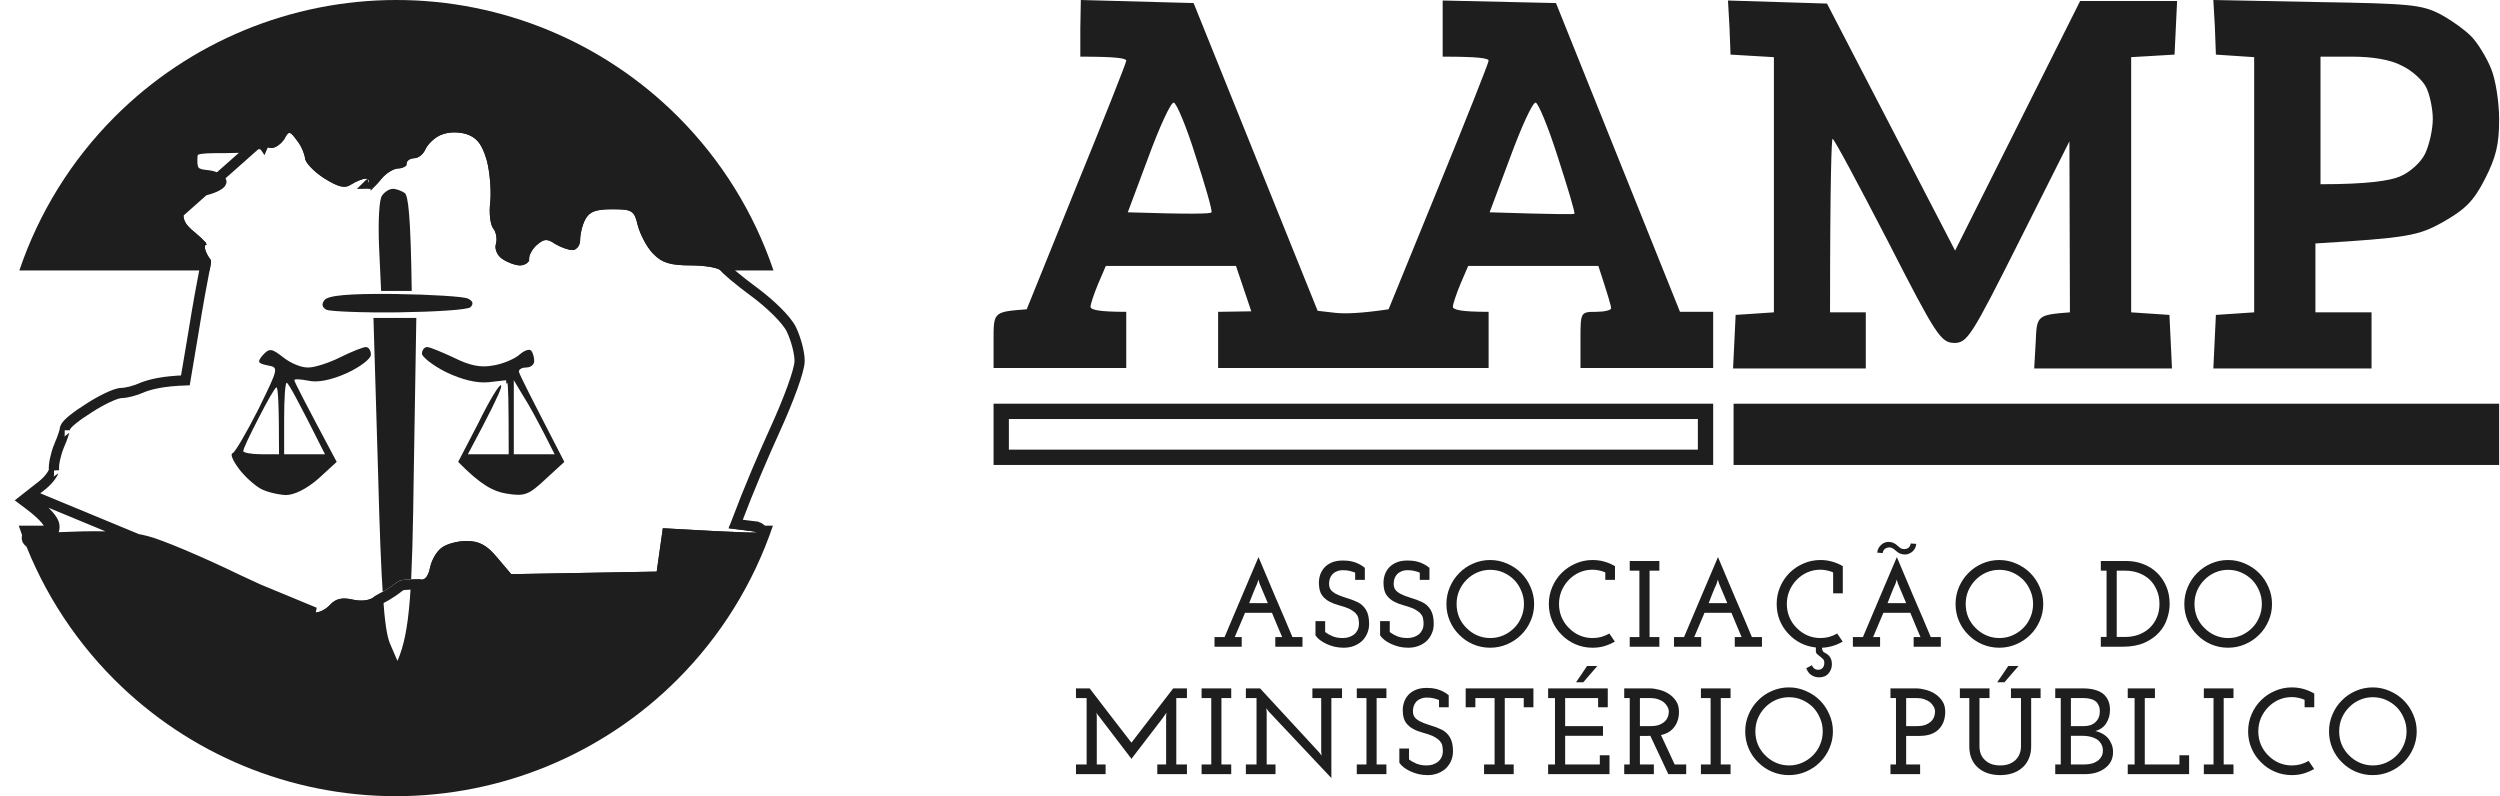 <svg xmlns="http://www.w3.org/2000/svg" width="157" height="50" viewBox="0 0 157 50" fill="none"><path d="M108.869 29.199V27.276V25.353H156.946V29.199H108.869Z" fill="#1E1E1E"></path><path d="M107.107 28.718H62.876V27.276V25.833H107.107V28.718Z" stroke="#1E1E1E" stroke-width="0.962"></path><path fill-rule="evenodd" clip-rule="evenodd" d="M67.844 3.558V1.795L67.876 0L74.959 0.192L82.748 19.519L83.869 19.647C84.478 19.712 85.472 19.68 87.203 19.423L90.344 11.731C92.075 7.5 93.485 3.942 93.485 3.814C93.485 3.654 92.844 3.558 90.6 3.558V0.032L97.716 0.192L105.504 19.583H107.587V23.109H99.254V21.346C99.254 19.615 99.254 19.583 100.216 19.583C100.728 19.583 101.177 19.487 101.177 19.359C101.177 19.199 100.985 18.558 100.376 16.699H92.203L91.722 17.82C91.466 18.43 91.241 19.103 91.241 19.263C91.241 19.455 91.754 19.583 93.485 19.583V23.109H76.498V19.583L78.581 19.551L77.619 16.699H69.446L68.966 17.82C68.709 18.43 68.485 19.103 68.485 19.263C68.485 19.455 68.998 19.583 70.728 19.583V23.109H62.395V21.346C62.395 20.516 62.395 20.077 62.613 19.828C62.857 19.548 63.376 19.508 64.478 19.423L67.587 11.731C69.318 7.5 70.728 3.942 70.728 3.814C70.728 3.654 70.087 3.558 67.844 3.558ZM108.677 3.429L108.613 1.731L108.517 0.032L114.735 0.224L122.78 15.737L130.632 0.064H136.722L136.562 3.429L133.837 3.59V19.615L136.241 19.776L136.401 23.141H127.748L127.844 21.442C127.908 19.808 127.94 19.776 129.991 19.615L129.959 8.878L126.786 15.192C123.805 21.122 123.549 21.538 122.716 21.538C121.882 21.506 121.594 21.09 118.549 15.128C116.722 11.603 115.183 8.718 115.087 8.718C115.023 8.718 114.927 11.154 114.927 19.615H117.171V23.141H108.837L108.998 19.776L111.401 19.615V3.59L108.677 3.429ZM139.094 1.699L139.158 3.429L141.562 3.59V19.615L139.158 19.776L138.998 23.141H148.933V19.615H145.408V15.289C151.209 14.936 151.882 14.808 153.421 13.942C154.831 13.141 155.344 12.628 156.049 11.25C156.754 9.872 156.946 9.071 156.946 7.5C156.946 6.41 156.722 4.968 156.433 4.295C156.177 3.654 155.632 2.756 155.248 2.34C154.863 1.923 153.966 1.282 153.26 0.897C152.075 0.288 151.369 0.224 145.504 0.128L138.998 0L139.094 1.699ZM145.728 11.57V7.564V3.558H147.715C148.998 3.558 150.151 3.75 150.857 4.135C151.465 4.423 152.139 5.032 152.363 5.481C152.587 5.929 152.78 6.827 152.78 7.468C152.78 8.141 152.555 9.103 152.299 9.647C152.042 10.192 151.337 10.833 150.696 11.09C150.087 11.346 148.709 11.57 145.728 11.57ZM70.825 13.333L72.106 9.904C72.812 7.981 73.517 6.442 73.709 6.442C73.869 6.442 74.51 7.949 75.087 9.808C75.696 11.667 76.145 13.237 76.081 13.333C76.049 13.43 74.863 13.461 70.825 13.333ZM94.831 9.904L93.549 13.333C97.587 13.461 98.805 13.461 98.869 13.43C98.933 13.365 98.453 11.795 97.844 9.904C97.235 7.981 96.594 6.442 96.433 6.442C96.241 6.442 95.536 7.981 94.831 9.904Z" fill="#1E1E1E"></path><path d="M16.598 8.769C16.598 8.769 16.598 8.769 16.598 8.77C16.597 8.782 16.595 8.806 16.594 8.846C16.594 8.849 16.594 8.853 16.594 8.857C16.594 8.872 16.594 8.89 16.594 8.91V8.93L16.591 8.95C16.585 9 16.572 9.045 16.553 9.087L16.433 8.91C16.436 8.917 16.438 8.924 16.441 8.931C16.444 8.939 16.448 8.946 16.452 8.954C16.462 8.948 16.471 8.942 16.48 8.936C16.492 8.928 16.503 8.919 16.513 8.91C16.517 8.907 16.52 8.904 16.523 8.901C16.533 8.891 16.541 8.881 16.549 8.872C16.551 8.868 16.554 8.865 16.557 8.861C16.573 8.837 16.582 8.817 16.586 8.807C16.594 8.789 16.597 8.774 16.598 8.769ZM16.598 8.769C16.599 8.767 16.599 8.766 16.599 8.766C16.599 8.766 16.599 8.767 16.598 8.769ZM19.292 9.284C19.197 9.063 19.064 8.822 18.898 8.618C18.789 8.47 18.691 8.342 18.603 8.249C18.526 8.169 18.393 8.043 18.208 8.03C17.989 8.014 17.848 8.155 17.777 8.245C17.705 8.335 17.636 8.457 17.569 8.585C17.496 8.689 17.393 8.792 17.284 8.867C17.163 8.951 17.076 8.974 17.042 8.974C16.989 8.974 16.912 8.952 16.839 8.905C16.805 8.883 16.777 8.859 16.759 8.839C16.742 8.819 16.737 8.808 16.737 8.808L16.735 8.8L16.731 8.791C16.699 8.71 16.667 8.637 16.638 8.581C16.624 8.555 16.603 8.518 16.575 8.483C16.561 8.465 16.537 8.438 16.501 8.412C16.466 8.388 16.398 8.349 16.305 8.349C16.085 8.349 16.005 8.537 15.994 8.563C15.973 8.613 15.966 8.663 15.962 8.69C15.958 8.726 15.955 8.766 15.954 8.809C15.905 8.832 15.82 8.859 15.686 8.884C15.371 8.942 14.875 8.974 14.158 8.974C13.655 8.974 13.264 8.976 12.964 8.992C12.671 9.007 12.429 9.036 12.243 9.108C12.029 9.191 11.883 9.334 11.812 9.544C11.755 9.714 11.754 9.916 11.754 10.096C11.754 10.431 11.8 10.752 12.025 10.984C12.244 11.21 12.566 11.28 12.909 11.313L12.909 11.313L12.917 11.313C13.098 11.326 13.28 11.37 13.422 11.426C13.273 11.5 13.061 11.578 12.807 11.642C12.365 11.725 12.01 11.841 11.745 12.069C11.47 12.306 11.336 12.624 11.249 13.006L11.249 13.006L11.247 13.017C11.178 13.38 11.165 13.707 11.314 14.032C11.456 14.34 11.723 14.603 12.095 14.895C12.296 15.07 12.461 15.22 12.57 15.332C12.534 15.435 12.54 15.54 12.55 15.617C12.573 15.784 12.647 15.981 12.754 16.177C12.809 16.283 12.86 16.354 12.901 16.407C12.914 16.425 12.924 16.437 12.93 16.446C12.928 16.479 12.921 16.535 12.903 16.636C12.885 16.743 12.857 16.888 12.818 17.084C12.695 17.721 12.466 18.899 12.111 21.102C12.111 21.102 12.111 21.102 12.111 21.103L11.642 23.886C10.277 23.934 9.504 24.119 8.981 24.315L8.969 24.32L8.958 24.325C8.738 24.427 8.477 24.517 8.231 24.582C7.981 24.647 7.771 24.68 7.651 24.68C7.521 24.68 7.369 24.722 7.232 24.77C7.084 24.822 6.915 24.894 6.736 24.979C6.379 25.149 5.967 25.38 5.588 25.627C5.197 25.872 4.842 26.119 4.582 26.329C4.452 26.434 4.338 26.535 4.253 26.627C4.212 26.672 4.17 26.723 4.137 26.776C4.109 26.821 4.062 26.909 4.062 27.019C4.062 27.017 4.062 27.015 4.062 27.015C4.061 27.015 4.058 27.038 4.043 27.096C4.027 27.157 4.003 27.237 3.97 27.333C3.906 27.523 3.813 27.764 3.704 28.013L3.704 28.012L3.7 28.022C3.596 28.281 3.511 28.571 3.456 28.831C3.403 29.08 3.368 29.342 3.391 29.527C3.391 29.525 3.391 29.524 3.391 29.524C3.39 29.524 3.389 29.55 3.366 29.61C3.34 29.677 3.296 29.761 3.231 29.857C3.102 30.049 2.908 30.266 2.676 30.455L1.78 31.158L1.452 31.416L1.786 31.667C2.353 32.092 2.698 32.418 2.894 32.664C3.094 32.916 3.105 33.041 3.102 33.077L3.1 33.093V33.109C3.1 33.159 3.09 33.184 3.082 33.197C3.074 33.211 3.053 33.237 2.995 33.268C2.867 33.337 2.622 33.399 2.18 33.43L2.18 33.43L2.171 33.431C2.091 33.439 2.027 33.446 1.984 33.453C1.973 33.455 1.96 33.458 1.946 33.461L1.945 33.461C1.937 33.463 1.905 33.47 1.871 33.486L1.87 33.486C1.859 33.491 1.791 33.522 1.741 33.596C1.707 33.644 1.673 33.724 1.687 33.823C1.7 33.917 1.75 33.979 1.784 34.011C1.839 34.063 1.898 34.082 1.909 34.085L1.91 34.086C1.931 34.092 1.948 34.095 1.957 34.097C2.004 34.105 2.073 34.105 2.12 34.105C2.181 34.106 2.262 34.105 2.361 34.102C2.757 34.094 3.465 34.07 4.393 34.038L4.393 34.038L4.397 34.038C6.478 33.942 8.259 34.042 9.102 34.282L9.102 34.283L9.115 34.286C9.486 34.375 10.311 34.685 11.361 35.127C12.401 35.566 13.638 36.124 14.819 36.699L14.822 36.7C16.011 37.262 17.152 37.777 18.03 38.151C18.469 38.339 18.844 38.492 19.128 38.599C19.269 38.652 19.391 38.695 19.489 38.725C19.537 38.741 19.583 38.754 19.624 38.763C19.655 38.77 19.698 38.779 19.743 38.781C19.961 38.803 20.199 38.724 20.391 38.628C20.597 38.525 20.807 38.374 20.966 38.196C21.105 38.045 21.241 37.964 21.399 37.929C21.566 37.892 21.785 37.898 22.096 37.972L22.096 37.972L22.105 37.974C22.733 38.106 23.361 38.038 23.736 37.7C24.487 37.309 24.831 37.041 25.015 36.898C25.067 36.856 25.107 36.825 25.139 36.805C25.19 36.773 25.24 36.749 25.403 36.731C25.576 36.713 25.839 36.707 26.299 36.699C26.407 36.725 26.521 36.729 26.637 36.7C26.774 36.666 26.888 36.591 26.98 36.493C27.154 36.307 27.256 36.028 27.324 35.707L27.325 35.704C27.365 35.504 27.454 35.281 27.571 35.083C27.69 34.88 27.822 34.73 27.931 34.654L27.938 34.649L27.944 34.644C28.038 34.571 28.238 34.48 28.505 34.408C28.763 34.338 29.047 34.295 29.286 34.295C29.65 34.295 29.915 34.352 30.157 34.481C30.405 34.614 30.654 34.835 30.963 35.205L30.963 35.205L30.965 35.207L31.862 36.265L31.96 36.381L32.112 36.378L41.247 36.218L41.52 36.213L41.559 35.942L41.902 33.51C44.495 33.659 46.032 33.735 46.829 33.758C47.035 33.764 47.195 33.767 47.312 33.766C47.412 33.765 47.519 33.763 47.589 33.747L47.59 33.747C47.602 33.744 47.673 33.728 47.738 33.674C47.779 33.639 47.852 33.557 47.853 33.428C47.854 33.307 47.79 33.229 47.76 33.198C47.705 33.143 47.643 33.12 47.634 33.117C47.612 33.108 47.59 33.102 47.574 33.097C47.511 33.081 47.419 33.065 47.316 33.049L47.316 33.048L47.307 33.047L46.202 32.906C47.081 30.577 47.954 28.564 48.712 26.895C49.116 26.008 49.488 25.102 49.76 24.352C49.895 23.977 50.007 23.637 50.086 23.356C50.161 23.085 50.215 22.837 50.215 22.66C50.215 22.116 49.972 21.266 49.704 20.697C49.55 20.369 49.193 19.95 48.782 19.544C48.362 19.128 47.853 18.693 47.36 18.331C46.885 17.983 46.434 17.626 46.09 17.339C45.919 17.195 45.776 17.069 45.672 16.972C45.62 16.923 45.58 16.884 45.552 16.853C45.528 16.828 45.519 16.817 45.519 16.817C45.519 16.817 45.519 16.817 45.519 16.817C45.466 16.731 45.389 16.679 45.34 16.651C45.282 16.617 45.218 16.59 45.154 16.567C45.025 16.522 44.864 16.483 44.687 16.451C44.33 16.387 43.87 16.346 43.389 16.346C42.755 16.346 42.337 16.306 42.02 16.208C41.717 16.115 41.491 15.964 41.25 15.709L41.25 15.709L41.243 15.703C41.082 15.542 40.899 15.276 40.734 14.968C40.572 14.666 40.438 14.347 40.366 14.087C40.31 13.85 40.255 13.64 40.178 13.469C40.096 13.287 39.982 13.131 39.803 13.021C39.633 12.916 39.434 12.87 39.219 12.847C39.004 12.824 38.739 12.82 38.421 12.82C37.901 12.82 37.497 12.86 37.182 12.983C36.844 13.115 36.63 13.334 36.472 13.63C36.252 14.035 36.113 14.664 36.113 15.064C36.113 15.174 36.077 15.266 36.034 15.323C35.989 15.382 35.955 15.385 35.953 15.385C35.883 15.385 35.734 15.353 35.54 15.283C35.359 15.218 35.174 15.133 35.036 15.05C34.78 14.875 34.524 14.736 34.239 14.756C33.954 14.777 33.722 14.952 33.501 15.141L33.5 15.141L33.496 15.145C33.321 15.3 33.17 15.499 33.066 15.694C32.98 15.855 32.898 16.062 32.905 16.261C32.9 16.266 32.891 16.274 32.878 16.283C32.83 16.316 32.75 16.346 32.651 16.346C32.563 16.346 32.405 16.313 32.214 16.242C32.03 16.173 31.847 16.081 31.713 15.987C31.607 15.913 31.525 15.804 31.478 15.689C31.43 15.57 31.431 15.475 31.449 15.422L31.449 15.422L31.452 15.413C31.518 15.191 31.515 14.945 31.476 14.734C31.439 14.528 31.36 14.308 31.231 14.154L31.231 14.154L31.228 14.15C31.228 14.15 31.226 14.148 31.222 14.142C31.218 14.135 31.213 14.126 31.207 14.113C31.194 14.087 31.181 14.051 31.167 14.006C31.139 13.914 31.115 13.794 31.099 13.653C31.066 13.37 31.066 13.029 31.11 12.704L31.111 12.696L31.112 12.689C31.179 11.947 31.08 10.723 30.877 9.98L30.877 9.98L30.876 9.975C30.728 9.464 30.562 9.067 30.33 8.763C30.09 8.45 29.794 8.256 29.424 8.127L29.424 8.127L29.414 8.124C28.842 7.945 28.157 7.94 27.598 8.163C27.342 8.262 27.1 8.433 26.904 8.616C26.708 8.798 26.537 9.012 26.435 9.216L26.429 9.228L26.424 9.24C26.382 9.345 26.305 9.446 26.215 9.519C26.12 9.596 26.046 9.615 26.017 9.615C25.825 9.615 25.642 9.675 25.5 9.771C25.378 9.854 25.239 10.001 25.218 10.205C25.216 10.206 25.215 10.207 25.213 10.208C25.177 10.232 25.11 10.256 25.023 10.256C24.792 10.256 24.539 10.364 24.329 10.491C24.109 10.624 23.887 10.807 23.717 11.015L23.717 11.015L23.709 11.026C23.634 11.126 23.559 11.216 23.487 11.293C23.48 11.256 23.468 11.219 23.451 11.183C23.358 10.983 23.161 10.897 22.972 10.897C22.81 10.897 22.618 10.958 22.452 11.024C22.275 11.095 22.083 11.191 21.91 11.296L21.901 11.301L21.892 11.307C21.814 11.361 21.752 11.387 21.694 11.399C21.637 11.411 21.568 11.412 21.472 11.39C21.266 11.343 20.979 11.203 20.515 10.915C20.216 10.72 19.94 10.489 19.743 10.28C19.644 10.176 19.57 10.083 19.524 10.009C19.489 9.955 19.48 9.927 19.478 9.923V9.916L19.476 9.896C19.455 9.727 19.387 9.504 19.292 9.284ZM16.133 9.022C16.138 9.038 16.144 9.053 16.151 9.067C15.902 9.219 15.267 9.295 14.158 9.295C12.139 9.295 12.074 9.327 12.074 10.096C12.074 10.737 12.267 10.93 12.94 10.994C13.389 11.026 13.837 11.218 13.901 11.378C13.965 11.539 13.517 11.795 12.876 11.955C12.01 12.115 11.722 12.372 11.562 13.077L16.133 9.022ZM16.253 8.97L16.225 8.98C16.18 8.968 16.147 8.948 16.129 8.935C16.117 8.926 16.107 8.918 16.099 8.91H16.273C16.27 8.931 16.264 8.951 16.253 8.97ZM13.626 11.536C13.626 11.536 13.626 11.536 13.625 11.535L13.626 11.536ZM2.239 31.205C2.216 31.188 2.194 31.171 2.171 31.154L1.978 31.41L2.176 31.662L2.24 31.612C3.181 32.357 3.45 32.814 3.421 33.109C3.421 33.238 3.384 33.346 3.302 33.434C2.893 33.447 2.57 33.457 2.348 33.462C2.283 33.463 2.228 33.464 2.182 33.464C2.179 33.464 2.177 33.464 2.174 33.464C2.155 33.464 2.137 33.465 2.121 33.464C2.074 33.464 2.057 33.463 2.057 33.464C2.057 33.464 2.06 33.464 2.066 33.465C2.071 33.466 2.085 33.469 2.103 33.474L2.104 33.475C2.111 33.477 2.142 33.486 2.179 33.51C2.181 33.511 2.183 33.513 2.186 33.515C2.199 33.523 2.212 33.534 2.226 33.547C2.259 33.578 2.309 33.64 2.322 33.734C2.322 33.736 2.322 33.738 2.323 33.74C2.284 33.744 2.244 33.747 2.203 33.75C1.928 33.777 1.947 33.787 2.205 33.785L2.221 34.013C2.184 34.048 2.149 34.063 2.143 34.066L2.142 34.067C2.123 34.076 2.107 34.081 2.102 34.082C2.095 34.084 2.09 34.085 2.088 34.086C2.086 34.086 2.084 34.087 2.084 34.087C2.084 34.087 2.085 34.086 2.088 34.086C2.108 34.083 2.152 34.077 2.23 34.069C2.684 34.037 3.045 33.97 3.301 33.831C3.345 33.807 3.388 33.781 3.428 33.751C3.71 33.741 4.03 33.73 4.382 33.718C6.465 33.622 8.292 33.718 9.19 33.974C9.991 34.167 12.587 35.256 14.959 36.41C17.331 37.532 19.51 38.462 19.767 38.462L2.239 31.205ZM2.325 33.783C2.281 33.783 2.241 33.784 2.206 33.785L2.228 34.007C2.242 33.994 2.256 33.978 2.268 33.96C2.296 33.92 2.324 33.858 2.325 33.783ZM32.913 16.252C32.913 16.25 32.914 16.25 32.914 16.25C32.914 16.25 32.913 16.25 32.913 16.252ZM23.186 11.546C23.186 11.546 23.187 11.545 23.19 11.545C23.187 11.546 23.186 11.546 23.186 11.546ZM23.396 11.726C23.396 11.727 23.396 11.727 23.396 11.727L23.396 11.726Z" stroke="#1E1E1E" stroke-width="0.641"></path><path fill-rule="evenodd" clip-rule="evenodd" d="M48.576 16.987C47.356 13.38 45.316 10.066 42.573 7.322C37.884 2.634 31.525 0 24.895 0C18.265 0 11.906 2.634 7.217 7.322C4.474 10.066 2.434 13.38 1.214 16.987H13.164C13.255 16.513 13.272 16.4 13.229 16.316C13.197 16.251 13.13 16.204 13.036 16.026C12.844 15.673 12.812 15.385 12.94 15.385C13.1 15.385 12.779 15.064 12.299 14.647C11.562 14.07 11.433 13.75 11.562 13.077C11.722 12.372 12.01 12.115 12.876 11.955C13.517 11.795 13.965 11.539 13.901 11.378C13.837 11.218 13.388 11.026 12.94 10.994C12.267 10.93 12.074 10.737 12.074 10.096C12.074 9.327 12.138 9.295 14.158 9.295C15.6 9.295 16.241 9.167 16.273 8.91C16.273 8.59 16.305 8.59 16.433 8.91C16.497 9.103 16.786 9.295 17.042 9.295C17.299 9.295 17.651 9.038 17.843 8.75C18.132 8.205 18.196 8.205 18.645 8.814C18.933 9.167 19.126 9.679 19.158 9.936C19.158 10.192 19.703 10.769 20.343 11.186C21.273 11.763 21.658 11.859 22.074 11.57C22.395 11.378 22.779 11.218 22.972 11.218C23.164 11.218 23.228 11.378 23.132 11.539C23.036 11.699 23.068 11.859 23.196 11.859C23.356 11.891 23.677 11.603 23.965 11.218C24.254 10.865 24.735 10.577 25.023 10.577C25.311 10.577 25.536 10.417 25.536 10.256C25.536 10.096 25.76 9.936 26.017 9.936C26.273 9.936 26.593 9.679 26.722 9.359C26.882 9.038 27.299 8.622 27.715 8.462C28.196 8.269 28.805 8.269 29.318 8.429C29.959 8.654 30.279 9.071 30.568 10.064C30.76 10.769 30.856 11.955 30.792 12.66C30.696 13.365 30.792 14.135 30.985 14.359C31.145 14.551 31.241 15 31.145 15.32C31.049 15.609 31.209 16.026 31.529 16.25C31.85 16.474 32.363 16.667 32.651 16.667C32.972 16.667 33.228 16.474 33.228 16.282C33.196 16.058 33.42 15.641 33.709 15.385C34.158 15 34.35 14.968 34.863 15.32C35.183 15.513 35.696 15.705 35.953 15.705C36.209 15.705 36.433 15.417 36.433 15.064C36.433 14.711 36.562 14.135 36.754 13.782C37.01 13.301 37.395 13.141 38.42 13.141C39.703 13.141 39.831 13.205 40.055 14.167C40.215 14.744 40.632 15.545 41.017 15.93C41.562 16.506 42.106 16.667 43.388 16.667C44.318 16.667 45.151 16.827 45.247 16.987H48.576ZM3.42 33.013C3.423 33.047 3.423 33.079 3.42 33.109C3.42 33.494 3.1 33.686 2.203 33.75C1.561 33.814 2.523 33.782 4.382 33.718C6.465 33.622 8.292 33.718 9.19 33.974C9.991 34.167 12.587 35.256 14.959 36.41C17.331 37.532 19.51 38.462 19.767 38.462C20.023 38.494 20.472 38.269 20.728 37.981C21.081 37.596 21.497 37.5 22.171 37.66C22.779 37.788 23.292 37.692 23.549 37.436C24.291 37.053 24.599 36.813 24.795 36.661C25.123 36.406 25.132 36.398 26.337 36.378C26.658 36.474 26.882 36.25 27.01 35.641C27.106 35.16 27.427 34.615 27.747 34.391C28.036 34.167 28.741 33.974 29.286 33.974C30.087 33.974 30.568 34.231 31.209 35L32.106 36.058L41.241 35.897L41.626 33.173C47.17 33.494 48.1 33.494 47.267 33.365L45.76 33.173C45.78 33.12 45.8 33.066 45.82 33.013H48.539C47.319 36.62 45.279 39.934 42.536 42.678C37.847 47.366 31.488 50 24.858 50C18.228 50 11.869 47.366 7.18 42.678C4.437 39.934 2.397 36.62 1.177 33.013H3.42ZM23.805 15.481C23.741 13.942 23.805 12.5 23.998 12.276C24.158 12.051 24.446 11.859 24.671 11.859C24.895 11.859 25.216 11.987 25.408 12.115C25.632 12.244 25.793 13.494 25.857 18.269H23.933L23.805 15.481ZM20.504 19.455C20.216 19.295 20.183 19.103 20.376 18.846C20.6 18.558 21.818 18.43 24.799 18.462C27.043 18.494 29.126 18.622 29.382 18.75C29.703 18.9 29.756 19.081 29.543 19.295C29.35 19.455 27.331 19.583 25.055 19.615C22.748 19.647 20.696 19.551 20.504 19.455ZM16.498 22.308C16.145 22.724 16.177 22.82 16.818 22.949C17.509 23.074 17.492 23.108 16.288 25.576L16.209 25.737C15.472 27.18 14.767 28.397 14.607 28.462C14.446 28.494 14.607 28.91 14.991 29.423C15.344 29.904 15.953 30.449 16.337 30.673C16.722 30.897 17.427 31.058 17.94 31.09C18.485 31.09 19.254 30.705 19.991 30.064L21.145 29.006C19.094 25.16 18.485 23.974 18.485 23.878C18.485 23.782 18.869 23.814 19.382 23.91C19.927 24.038 20.793 23.878 21.786 23.43C22.619 23.045 23.293 22.532 23.293 22.276C23.293 22.019 23.164 21.795 22.972 21.795C22.812 21.795 22.075 22.083 21.369 22.436C20.664 22.788 19.767 23.077 19.382 23.077C18.966 23.109 18.26 22.82 17.78 22.436C17.043 21.859 16.914 21.859 16.498 22.308ZM28.004 23.365C27.171 22.949 26.498 22.404 26.498 22.212C26.498 21.987 26.658 21.795 26.818 21.795C27.01 21.795 27.748 22.115 28.517 22.468C29.478 22.949 30.183 23.109 30.985 22.949C31.594 22.853 32.331 22.532 32.619 22.276C32.908 22.019 33.228 21.891 33.357 22.019C33.485 22.18 33.549 22.468 33.549 22.692C33.549 22.885 33.325 23.077 33.068 23.077C32.812 23.077 32.587 23.173 32.587 23.333C32.587 23.462 33.26 24.776 35.44 29.006L34.254 30.096C33.196 31.09 32.94 31.186 31.786 30.994C30.985 30.865 30.183 30.449 28.773 29.006L30.055 26.538C30.728 25.16 31.369 24.103 31.466 24.199C31.542 24.275 31.276 24.913 30.305 26.781L29.383 28.525L29.382 28.526H31.946C31.946 25.064 31.914 24.038 31.85 24.038C31.845 24.038 31.826 24.065 31.794 24.115L31.786 23.878L30.664 24.006C29.927 24.07 28.998 23.846 28.004 23.365ZM32.267 28.526V26.186V23.878L32.844 24.84C33.196 25.385 33.773 26.41 34.831 28.526H32.267ZM17.844 28.526V26.282C17.844 25.064 17.908 24.038 18.004 24.038C18.1 24.038 18.677 25.064 20.408 28.526H17.844ZM16.241 26.25C15.696 27.308 15.248 28.237 15.28 28.333C15.28 28.43 15.793 28.526 16.401 28.526H17.523C17.523 25.288 17.459 24.327 17.363 24.327C17.267 24.327 16.786 25.192 16.241 26.25ZM23.741 29.615C23.934 36.987 24.126 39.519 24.479 40.385L24.959 41.506C25.761 39.679 25.889 37.019 25.985 29.68L26.145 19.968H23.453L23.741 29.615Z" fill="#1E1E1E"></path><path d="M77.98 40.615H76.272V40.008H76.903C77.257 39.161 77.611 38.326 77.965 37.5C78.324 36.669 78.68 35.831 79.034 34.985C79.388 35.831 79.742 36.669 80.096 37.5C80.455 38.326 80.811 39.161 81.165 40.008H81.796V40.615H80.088V40.008H80.519C80.411 39.751 80.303 39.497 80.196 39.246C80.093 38.995 79.988 38.741 79.88 38.485H78.188C78.044 38.823 77.937 39.077 77.865 39.246C77.793 39.415 77.685 39.669 77.542 40.008H77.98V40.615ZM78.949 36.654C78.857 36.854 78.767 37.064 78.68 37.285C78.598 37.5 78.521 37.697 78.449 37.877H79.619L79.103 36.654L79.026 36.4C79.006 36.482 78.988 36.541 78.972 36.577C78.962 36.613 78.955 36.639 78.949 36.654ZM85.512 40.277C85.363 40.405 85.191 40.505 84.996 40.577C84.801 40.644 84.596 40.677 84.381 40.677C84.186 40.677 83.996 40.656 83.812 40.615C83.627 40.569 83.458 40.51 83.304 40.438C83.15 40.367 83.012 40.285 82.889 40.192C82.771 40.1 82.678 40.003 82.612 39.9V39.008H83.219V39.692C83.353 39.795 83.512 39.885 83.696 39.962C83.881 40.033 84.089 40.069 84.319 40.069C84.453 40.069 84.581 40.051 84.704 40.015C84.827 39.974 84.937 39.918 85.035 39.846C85.127 39.769 85.201 39.674 85.258 39.562C85.314 39.449 85.342 39.318 85.342 39.169C85.342 39.077 85.335 38.985 85.319 38.892C85.309 38.8 85.283 38.721 85.242 38.654C85.176 38.546 85.096 38.462 85.004 38.4C84.917 38.333 84.814 38.272 84.696 38.215C84.512 38.139 84.312 38.072 84.096 38.015C83.881 37.959 83.681 37.882 83.496 37.785C83.306 37.687 83.147 37.551 83.019 37.377C82.896 37.203 82.832 36.956 82.827 36.639C82.822 36.469 82.845 36.3 82.896 36.131C82.948 35.962 83.032 35.808 83.15 35.669C83.268 35.531 83.424 35.418 83.619 35.331C83.814 35.244 84.053 35.2 84.335 35.2C84.427 35.2 84.527 35.205 84.635 35.215C84.742 35.226 84.855 35.246 84.973 35.277C85.091 35.308 85.212 35.354 85.335 35.415C85.463 35.477 85.589 35.559 85.712 35.661V36.415H85.104V35.962C85.007 35.92 84.894 35.885 84.766 35.854C84.637 35.823 84.496 35.808 84.342 35.808C84.189 35.808 84.055 35.833 83.942 35.885C83.83 35.931 83.737 35.995 83.665 36.077C83.599 36.154 83.547 36.244 83.512 36.346C83.481 36.444 83.466 36.549 83.466 36.661C83.466 36.815 83.501 36.941 83.573 37.038C83.645 37.131 83.74 37.21 83.858 37.277C84.042 37.374 84.263 37.462 84.519 37.538C84.776 37.61 85.022 37.703 85.258 37.815C85.473 37.918 85.647 38.077 85.781 38.292C85.914 38.508 85.981 38.803 85.981 39.177C85.981 39.408 85.937 39.615 85.85 39.8C85.768 39.985 85.655 40.144 85.512 40.277ZM89.57 40.277C89.421 40.405 89.249 40.505 89.054 40.577C88.859 40.644 88.654 40.677 88.439 40.677C88.244 40.677 88.054 40.656 87.87 40.615C87.685 40.569 87.516 40.51 87.362 40.438C87.208 40.367 87.07 40.285 86.947 40.192C86.829 40.1 86.736 40.003 86.67 39.9V39.008H87.277V39.692C87.411 39.795 87.57 39.885 87.754 39.962C87.939 40.033 88.147 40.069 88.377 40.069C88.511 40.069 88.639 40.051 88.762 40.015C88.885 39.974 88.995 39.918 89.093 39.846C89.185 39.769 89.259 39.674 89.316 39.562C89.372 39.449 89.4 39.318 89.4 39.169C89.4 39.077 89.393 38.985 89.377 38.892C89.367 38.8 89.341 38.721 89.3 38.654C89.234 38.546 89.154 38.462 89.062 38.4C88.975 38.333 88.872 38.272 88.754 38.215C88.57 38.139 88.37 38.072 88.154 38.015C87.939 37.959 87.739 37.882 87.554 37.785C87.365 37.687 87.206 37.551 87.077 37.377C86.954 37.203 86.89 36.956 86.885 36.639C86.88 36.469 86.903 36.3 86.954 36.131C87.005 35.962 87.09 35.808 87.208 35.669C87.326 35.531 87.483 35.418 87.677 35.331C87.872 35.244 88.111 35.2 88.393 35.2C88.485 35.2 88.585 35.205 88.693 35.215C88.8 35.226 88.913 35.246 89.031 35.277C89.149 35.308 89.27 35.354 89.393 35.415C89.521 35.477 89.647 35.559 89.77 35.661V36.415H89.162V35.962C89.064 35.92 88.952 35.885 88.823 35.854C88.695 35.823 88.554 35.808 88.4 35.808C88.247 35.808 88.113 35.833 88 35.885C87.888 35.931 87.795 35.995 87.724 36.077C87.657 36.154 87.606 36.244 87.57 36.346C87.539 36.444 87.523 36.549 87.523 36.661C87.523 36.815 87.559 36.941 87.631 37.038C87.703 37.131 87.798 37.21 87.916 37.277C88.1 37.374 88.321 37.462 88.577 37.538C88.834 37.61 89.08 37.703 89.316 37.815C89.531 37.918 89.706 38.077 89.839 38.292C89.972 38.508 90.039 38.803 90.039 39.177C90.039 39.408 89.995 39.615 89.908 39.8C89.826 39.985 89.713 40.144 89.57 40.277ZM95.528 39.869C95.276 40.12 94.981 40.318 94.643 40.462C94.31 40.605 93.956 40.677 93.582 40.677C93.202 40.677 92.846 40.605 92.512 40.462C92.179 40.318 91.889 40.12 91.643 39.869C91.392 39.623 91.194 39.333 91.051 39C90.907 38.667 90.835 38.31 90.835 37.931C90.835 37.556 90.907 37.203 91.051 36.869C91.194 36.531 91.392 36.236 91.643 35.985C91.889 35.733 92.179 35.536 92.512 35.392C92.846 35.244 93.202 35.169 93.582 35.169C93.956 35.169 94.31 35.244 94.643 35.392C94.981 35.536 95.276 35.733 95.528 35.985C95.779 36.236 95.976 36.531 96.12 36.869C96.269 37.203 96.343 37.556 96.343 37.931C96.343 38.31 96.269 38.667 96.12 39C95.976 39.333 95.779 39.623 95.528 39.869ZM92.097 39.438C92.287 39.633 92.51 39.787 92.766 39.9C93.022 40.013 93.297 40.069 93.589 40.069C93.882 40.069 94.156 40.013 94.412 39.9C94.669 39.787 94.894 39.633 95.089 39.438C95.279 39.249 95.428 39.026 95.535 38.769C95.648 38.508 95.705 38.228 95.705 37.931C95.705 37.633 95.648 37.356 95.535 37.1C95.428 36.839 95.279 36.61 95.089 36.415C94.894 36.221 94.669 36.067 94.412 35.954C94.156 35.841 93.882 35.785 93.589 35.785C93.297 35.785 93.022 35.841 92.766 35.954C92.51 36.067 92.287 36.221 92.097 36.415C91.902 36.61 91.748 36.839 91.635 37.1C91.528 37.356 91.474 37.633 91.474 37.931C91.474 38.228 91.528 38.508 91.635 38.769C91.748 39.026 91.902 39.249 92.097 39.438ZM101.413 40.292C101.208 40.41 100.988 40.505 100.752 40.577C100.521 40.644 100.275 40.677 100.013 40.677C99.634 40.677 99.277 40.605 98.944 40.462C98.611 40.318 98.321 40.12 98.075 39.869C97.823 39.623 97.626 39.333 97.483 39C97.339 38.667 97.267 38.31 97.267 37.931C97.267 37.551 97.339 37.195 97.483 36.861C97.626 36.523 97.823 36.228 98.075 35.977C98.321 35.731 98.611 35.536 98.944 35.392C99.277 35.244 99.634 35.169 100.013 35.169C100.275 35.169 100.521 35.203 100.752 35.269C100.988 35.336 101.211 35.431 101.421 35.554V36.415H100.813V35.946C100.685 35.89 100.554 35.849 100.421 35.823C100.288 35.792 100.152 35.777 100.013 35.777C99.721 35.777 99.447 35.833 99.19 35.946C98.939 36.059 98.718 36.213 98.529 36.408C98.334 36.608 98.18 36.839 98.067 37.1C97.959 37.361 97.906 37.639 97.906 37.931C97.906 38.223 97.959 38.5 98.067 38.761C98.18 39.023 98.334 39.249 98.529 39.438C98.718 39.633 98.939 39.787 99.19 39.9C99.447 40.013 99.721 40.069 100.013 40.069C100.203 40.069 100.385 40.046 100.559 40C100.739 39.949 100.908 39.877 101.067 39.785L101.413 40.292ZM104.208 40.615H102.347V40.008H102.954V35.839H102.347V35.231H104.208V35.839H103.593V40.008H104.208V40.615ZM106.835 40.615H105.128V40.008H105.758C106.112 39.161 106.466 38.326 106.82 37.5C107.179 36.669 107.535 35.831 107.889 34.985C108.243 35.831 108.597 36.669 108.951 37.5C109.31 38.326 109.666 39.161 110.02 40.008H110.651V40.615H108.943V40.008H109.374C109.266 39.751 109.158 39.497 109.051 39.246C108.948 38.995 108.843 38.741 108.735 38.485H107.043C106.899 38.823 106.792 39.077 106.72 39.246C106.648 39.415 106.541 39.669 106.397 40.008H106.835V40.615ZM107.805 36.654C107.712 36.854 107.623 37.064 107.535 37.285C107.453 37.5 107.376 37.697 107.305 37.877H108.474L107.958 36.654L107.882 36.4C107.861 36.482 107.843 36.541 107.828 36.577C107.817 36.613 107.81 36.639 107.805 36.654ZM115.044 41.708C115.044 41.928 114.975 42.12 114.836 42.285C114.698 42.454 114.498 42.538 114.236 42.538C114.062 42.538 113.9 42.49 113.751 42.392C113.608 42.3 113.503 42.156 113.436 41.962L113.79 41.777C113.816 41.859 113.862 41.926 113.928 41.977C113.995 42.033 114.08 42.062 114.182 42.062C114.305 42.062 114.4 42.02 114.467 41.938C114.533 41.856 114.567 41.754 114.567 41.631C114.567 41.528 114.539 41.446 114.482 41.385C114.426 41.328 114.367 41.277 114.305 41.231C114.239 41.185 114.177 41.136 114.121 41.085C114.064 41.033 114.036 40.964 114.036 40.877V40.661C113.687 40.626 113.364 40.531 113.067 40.377C112.769 40.223 112.51 40.023 112.29 39.777C112.064 39.536 111.887 39.256 111.759 38.938C111.636 38.62 111.575 38.285 111.575 37.931C111.575 37.551 111.646 37.195 111.79 36.861C111.933 36.523 112.131 36.228 112.382 35.977C112.628 35.731 112.918 35.536 113.251 35.392C113.585 35.244 113.941 35.169 114.321 35.169C114.582 35.169 114.828 35.203 115.059 35.269C115.295 35.336 115.518 35.431 115.728 35.554V37.261H115.121V35.946C114.992 35.89 114.862 35.849 114.728 35.823C114.595 35.792 114.459 35.777 114.321 35.777C114.028 35.777 113.754 35.833 113.498 35.946C113.246 36.059 113.026 36.213 112.836 36.408C112.641 36.608 112.487 36.839 112.375 37.1C112.267 37.361 112.213 37.639 112.213 37.931C112.213 38.223 112.267 38.5 112.375 38.761C112.487 39.023 112.641 39.249 112.836 39.438C113.026 39.633 113.246 39.787 113.498 39.9C113.754 40.013 114.028 40.069 114.321 40.069C114.51 40.069 114.692 40.046 114.867 40C115.046 39.949 115.216 39.877 115.375 39.785L115.721 40.292C115.526 40.405 115.321 40.495 115.105 40.562C114.89 40.628 114.664 40.667 114.428 40.677C114.428 40.708 114.428 40.731 114.428 40.746C114.433 40.767 114.436 40.779 114.436 40.785C114.462 40.882 114.505 40.946 114.567 40.977C114.633 41.008 114.695 41.044 114.751 41.085C114.859 41.167 114.933 41.259 114.975 41.361C115.021 41.464 115.044 41.58 115.044 41.708ZM120.092 34.646C120.025 34.703 119.951 34.746 119.869 34.777C119.792 34.808 119.715 34.823 119.638 34.823C119.52 34.823 119.412 34.803 119.315 34.761C119.218 34.715 119.128 34.654 119.046 34.577C118.964 34.5 118.894 34.449 118.838 34.423C118.782 34.392 118.718 34.377 118.646 34.377C118.6 34.377 118.546 34.387 118.484 34.408C118.428 34.423 118.377 34.456 118.33 34.508C118.305 34.533 118.284 34.564 118.269 34.6C118.253 34.636 118.243 34.679 118.238 34.731L117.892 34.708C117.897 34.605 117.923 34.513 117.969 34.431C118.015 34.344 118.071 34.272 118.138 34.215C118.205 34.154 118.277 34.108 118.353 34.077C118.436 34.046 118.515 34.031 118.592 34.031C118.71 34.031 118.818 34.054 118.915 34.1C119.012 34.141 119.102 34.203 119.184 34.285C119.266 34.361 119.336 34.415 119.392 34.446C119.448 34.472 119.512 34.485 119.584 34.485C119.62 34.485 119.659 34.48 119.7 34.469C119.746 34.459 119.789 34.441 119.83 34.415C119.871 34.39 119.905 34.354 119.93 34.308C119.961 34.261 119.982 34.203 119.992 34.131L120.338 34.154C120.333 34.256 120.307 34.351 120.261 34.438C120.215 34.52 120.159 34.59 120.092 34.646ZM118.069 40.615H116.361V40.008H116.992C117.346 39.161 117.7 38.326 118.053 37.5C118.412 36.669 118.769 35.831 119.123 34.985C119.477 35.831 119.83 36.669 120.184 37.5C120.543 38.326 120.9 39.161 121.253 40.008H121.884V40.615H120.177V40.008H120.607C120.5 39.751 120.392 39.497 120.284 39.246C120.182 38.995 120.077 38.741 119.969 38.485H118.277C118.133 38.823 118.025 39.077 117.953 39.246C117.882 39.415 117.774 39.669 117.63 40.008H118.069V40.615ZM119.038 36.654C118.946 36.854 118.856 37.064 118.769 37.285C118.687 37.5 118.61 37.697 118.538 37.877H119.707L119.192 36.654L119.115 36.4C119.094 36.482 119.077 36.541 119.061 36.577C119.051 36.613 119.043 36.639 119.038 36.654ZM127.5 39.869C127.249 40.12 126.954 40.318 126.616 40.462C126.282 40.605 125.928 40.677 125.554 40.677C125.175 40.677 124.818 40.605 124.485 40.462C124.152 40.318 123.862 40.12 123.616 39.869C123.364 39.623 123.167 39.333 123.023 39C122.88 38.667 122.808 38.31 122.808 37.931C122.808 37.556 122.88 37.203 123.023 36.869C123.167 36.531 123.364 36.236 123.616 35.985C123.862 35.733 124.152 35.536 124.485 35.392C124.818 35.244 125.175 35.169 125.554 35.169C125.928 35.169 126.282 35.244 126.616 35.392C126.954 35.536 127.249 35.733 127.5 35.985C127.752 36.236 127.949 36.531 128.093 36.869C128.241 37.203 128.316 37.556 128.316 37.931C128.316 38.31 128.241 38.667 128.093 39C127.949 39.333 127.752 39.623 127.5 39.869ZM124.07 39.438C124.259 39.633 124.482 39.787 124.739 39.9C124.995 40.013 125.27 40.069 125.562 40.069C125.854 40.069 126.128 40.013 126.385 39.9C126.641 39.787 126.867 39.633 127.062 39.438C127.252 39.249 127.4 39.026 127.508 38.769C127.621 38.508 127.677 38.228 127.677 37.931C127.677 37.633 127.621 37.356 127.508 37.1C127.4 36.839 127.252 36.61 127.062 36.415C126.867 36.221 126.641 36.067 126.385 35.954C126.128 35.841 125.854 35.785 125.562 35.785C125.27 35.785 124.995 35.841 124.739 35.954C124.482 36.067 124.259 36.221 124.07 36.415C123.875 36.61 123.721 36.839 123.608 37.1C123.5 37.356 123.446 37.633 123.446 37.931C123.446 38.228 123.5 38.508 123.608 38.769C123.721 39.026 123.875 39.249 124.07 39.438ZM133.284 40.615H131.931V40H132.292V35.839H131.931V35.231H133.546C133.915 35.231 134.264 35.295 134.592 35.423C134.92 35.546 135.208 35.726 135.454 35.962C135.7 36.197 135.895 36.482 136.038 36.815C136.182 37.144 136.254 37.515 136.254 37.931C136.254 38.233 136.2 38.544 136.092 38.861C135.99 39.179 135.82 39.467 135.584 39.723C135.349 39.985 135.041 40.2 134.661 40.369C134.287 40.533 133.828 40.615 133.284 40.615ZM132.931 35.839V40H133.469C133.772 40 134.054 39.951 134.315 39.854C134.577 39.756 134.805 39.615 135 39.431C135.19 39.251 135.338 39.036 135.446 38.785C135.559 38.528 135.615 38.241 135.615 37.923C135.615 37.605 135.559 37.318 135.446 37.062C135.338 36.805 135.19 36.585 135 36.4C134.805 36.221 134.577 36.082 134.315 35.985C134.054 35.887 133.772 35.839 133.469 35.839H132.931ZM141.868 39.869C141.616 40.12 141.322 40.318 140.983 40.462C140.65 40.605 140.296 40.677 139.922 40.677C139.542 40.677 139.186 40.605 138.852 40.462C138.519 40.318 138.229 40.12 137.983 39.869C137.732 39.623 137.534 39.333 137.391 39C137.247 38.667 137.175 38.31 137.175 37.931C137.175 37.556 137.247 37.203 137.391 36.869C137.534 36.531 137.732 36.236 137.983 35.985C138.229 35.733 138.519 35.536 138.852 35.392C139.186 35.244 139.542 35.169 139.922 35.169C140.296 35.169 140.65 35.244 140.983 35.392C141.322 35.536 141.616 35.733 141.868 35.985C142.119 36.236 142.316 36.531 142.46 36.869C142.609 37.203 142.683 37.556 142.683 37.931C142.683 38.31 142.609 38.667 142.46 39C142.316 39.333 142.119 39.623 141.868 39.869ZM138.437 39.438C138.627 39.633 138.85 39.787 139.106 39.9C139.363 40.013 139.637 40.069 139.929 40.069C140.222 40.069 140.496 40.013 140.752 39.9C141.009 39.787 141.234 39.633 141.429 39.438C141.619 39.249 141.768 39.026 141.875 38.769C141.988 38.508 142.045 38.228 142.045 37.931C142.045 37.633 141.988 37.356 141.875 37.1C141.768 36.839 141.619 36.61 141.429 36.415C141.234 36.221 141.009 36.067 140.752 35.954C140.496 35.841 140.222 35.785 139.929 35.785C139.637 35.785 139.363 35.841 139.106 35.954C138.85 36.067 138.627 36.221 138.437 36.415C138.242 36.61 138.088 36.839 137.975 37.1C137.868 37.356 137.814 37.633 137.814 37.931C137.814 38.228 137.868 38.508 137.975 38.769C138.088 39.026 138.242 39.249 138.437 39.438ZM69.432 48.615H67.571V48.008H68.24V43.839H67.571V43.231H68.432C68.873 43.8 69.309 44.369 69.74 44.938C70.176 45.503 70.614 46.069 71.055 46.639C71.496 46.069 71.932 45.503 72.363 44.938C72.799 44.369 73.237 43.8 73.678 43.231H74.54V43.839H73.871V48.008H74.54V48.615H72.678V48.008H73.232V45C73.237 44.959 73.24 44.918 73.24 44.877C73.245 44.836 73.25 44.795 73.255 44.754C73.214 44.81 73.173 44.869 73.132 44.931C73.091 44.992 73.05 45.051 73.009 45.108L71.055 47.654L69.017 44.985C68.981 44.938 68.95 44.9 68.924 44.869C68.904 44.839 68.881 44.8 68.855 44.754C68.86 44.795 68.865 44.836 68.871 44.877C68.876 44.918 68.878 44.959 68.878 45V48.008H69.432V48.615ZM77.321 48.615H75.46V48.008H76.067V43.839H75.46V43.231H77.321V43.839H76.706V48.008H77.321V48.615ZM83.61 43.839V48.861L79.671 44.677L79.525 44.477L79.548 44.723V48.008H80.102V48.615H78.241V48.008H78.91V43.839H78.241V43.231H79.133L82.848 47.254L82.995 47.454L82.971 47.208V43.839H82.418V43.231H84.279V43.839H83.61ZM87.067 48.615H85.206V48.008H85.814V43.839H85.206V43.231H87.067V43.839H86.452V48.008H87.067V48.615ZM90.779 48.277C90.63 48.405 90.459 48.505 90.264 48.577C90.069 48.644 89.864 48.677 89.648 48.677C89.453 48.677 89.264 48.656 89.079 48.615C88.894 48.569 88.725 48.51 88.571 48.438C88.418 48.367 88.279 48.285 88.156 48.192C88.038 48.1 87.946 48.003 87.879 47.9V47.008H88.487V47.692C88.62 47.795 88.779 47.885 88.964 47.962C89.148 48.033 89.356 48.069 89.587 48.069C89.72 48.069 89.848 48.051 89.971 48.015C90.094 47.974 90.205 47.918 90.302 47.846C90.394 47.769 90.469 47.674 90.525 47.562C90.582 47.449 90.61 47.318 90.61 47.169C90.61 47.077 90.602 46.985 90.587 46.892C90.576 46.8 90.551 46.721 90.51 46.654C90.443 46.546 90.364 46.462 90.271 46.4C90.184 46.333 90.082 46.272 89.964 46.215C89.779 46.139 89.579 46.072 89.364 46.015C89.148 45.959 88.948 45.882 88.764 45.785C88.574 45.687 88.415 45.551 88.287 45.377C88.164 45.203 88.1 44.956 88.094 44.639C88.089 44.469 88.112 44.3 88.164 44.131C88.215 43.962 88.3 43.808 88.418 43.669C88.535 43.531 88.692 43.418 88.887 43.331C89.082 43.244 89.32 43.2 89.602 43.2C89.695 43.2 89.794 43.205 89.902 43.215C90.01 43.226 90.123 43.246 90.241 43.277C90.359 43.308 90.479 43.354 90.602 43.415C90.73 43.477 90.856 43.559 90.979 43.661V44.415H90.371V43.962C90.274 43.92 90.161 43.885 90.033 43.854C89.905 43.823 89.764 43.808 89.61 43.808C89.456 43.808 89.323 43.833 89.21 43.885C89.097 43.931 89.005 43.995 88.933 44.077C88.866 44.154 88.815 44.244 88.779 44.346C88.748 44.444 88.733 44.549 88.733 44.661C88.733 44.815 88.769 44.941 88.841 45.038C88.912 45.131 89.007 45.21 89.125 45.277C89.31 45.374 89.53 45.462 89.787 45.538C90.043 45.61 90.289 45.703 90.525 45.815C90.741 45.918 90.915 46.077 91.048 46.292C91.182 46.508 91.248 46.803 91.248 47.177C91.248 47.408 91.205 47.615 91.118 47.8C91.035 47.985 90.923 48.144 90.779 48.277ZM95.06 48.615H93.199V48.008H93.86V43.839H92.653V44.415H92.045V43.231H96.299V44.415H95.691V43.839H94.499V48.008H95.06V48.615ZM101.076 48.615H97.222V48.008H97.653V43.839H97.222V43.231H100.968V44.415H100.361V43.839H98.291V45.6H100.668V46.208H98.291V48.008H100.468V47.431H101.076V48.615ZM99.43 42.846H98.976C99.094 42.677 99.209 42.508 99.322 42.339C99.435 42.164 99.55 41.992 99.668 41.823H100.314C100.166 41.992 100.017 42.164 99.868 42.339C99.725 42.508 99.579 42.677 99.43 42.846ZM103.863 48.615H102.001V48.008H102.347V43.839H102.001V43.231H103.617C103.791 43.231 103.983 43.259 104.193 43.315C104.409 43.367 104.609 43.451 104.793 43.569C104.978 43.687 105.132 43.839 105.255 44.023C105.378 44.208 105.44 44.431 105.44 44.692C105.44 45.077 105.342 45.397 105.147 45.654C104.958 45.91 104.678 46.08 104.309 46.161L105.17 48.008H105.893V48.615H104.77L103.64 46.208C103.568 46.208 103.511 46.21 103.47 46.215C103.435 46.215 103.381 46.215 103.309 46.215H102.986V48.008H103.863V48.615ZM102.986 43.839V45.6H103.655C103.881 45.6 104.065 45.572 104.209 45.515C104.358 45.454 104.476 45.38 104.563 45.292C104.65 45.205 104.711 45.108 104.747 45C104.783 44.892 104.801 44.79 104.801 44.692C104.801 44.58 104.77 44.472 104.709 44.369C104.652 44.267 104.576 44.174 104.478 44.092C104.376 44.015 104.252 43.954 104.109 43.908C103.97 43.861 103.822 43.839 103.663 43.839H102.986ZM108.679 48.615H106.818V48.008H107.426V43.839H106.818V43.231H108.679V43.839H108.064V48.008H108.679V48.615ZM114.291 47.869C114.04 48.12 113.745 48.318 113.407 48.462C113.073 48.605 112.719 48.677 112.345 48.677C111.966 48.677 111.609 48.605 111.276 48.462C110.942 48.318 110.653 48.12 110.407 47.869C110.155 47.623 109.958 47.333 109.814 47C109.671 46.667 109.599 46.31 109.599 45.931C109.599 45.556 109.671 45.203 109.814 44.869C109.958 44.531 110.155 44.236 110.407 43.985C110.653 43.733 110.942 43.536 111.276 43.392C111.609 43.244 111.966 43.169 112.345 43.169C112.719 43.169 113.073 43.244 113.407 43.392C113.745 43.536 114.04 43.733 114.291 43.985C114.542 44.236 114.74 44.531 114.883 44.869C115.032 45.203 115.107 45.556 115.107 45.931C115.107 46.31 115.032 46.667 114.883 47C114.74 47.333 114.542 47.623 114.291 47.869ZM110.86 47.438C111.05 47.633 111.273 47.787 111.53 47.9C111.786 48.013 112.06 48.069 112.353 48.069C112.645 48.069 112.919 48.013 113.176 47.9C113.432 47.787 113.658 47.633 113.853 47.438C114.042 47.249 114.191 47.026 114.299 46.769C114.412 46.508 114.468 46.228 114.468 45.931C114.468 45.633 114.412 45.356 114.299 45.1C114.191 44.839 114.042 44.61 113.853 44.415C113.658 44.221 113.432 44.067 113.176 43.954C112.919 43.841 112.645 43.785 112.353 43.785C112.06 43.785 111.786 43.841 111.53 43.954C111.273 44.067 111.05 44.221 110.86 44.415C110.666 44.61 110.512 44.839 110.399 45.1C110.291 45.356 110.237 45.633 110.237 45.931C110.237 46.228 110.291 46.508 110.399 46.769C110.512 47.026 110.666 47.249 110.86 47.438ZM120.583 48.615H118.721V48.008H119.068V43.839H118.721V43.231H120.337C120.511 43.231 120.703 43.259 120.914 43.315C121.129 43.367 121.329 43.451 121.514 43.569C121.698 43.687 121.852 43.839 121.975 44.023C122.098 44.208 122.16 44.431 122.16 44.692C122.16 45.159 122.021 45.531 121.745 45.808C121.468 46.08 121.068 46.215 120.545 46.215H119.706V48.008H120.583V48.615ZM119.706 43.839V45.6H120.375C120.601 45.6 120.786 45.572 120.929 45.515C121.078 45.454 121.196 45.38 121.283 45.292C121.37 45.205 121.432 45.108 121.468 45C121.503 44.892 121.521 44.79 121.521 44.692C121.521 44.58 121.491 44.472 121.429 44.369C121.373 44.267 121.296 44.174 121.198 44.092C121.096 44.015 120.973 43.954 120.829 43.908C120.691 43.861 120.542 43.839 120.383 43.839H119.706ZM126.995 48.215C126.821 48.369 126.616 48.485 126.38 48.562C126.144 48.639 125.888 48.677 125.611 48.677C125.334 48.677 125.077 48.639 124.841 48.562C124.606 48.485 124.4 48.369 124.226 48.215C124.052 48.067 123.916 47.88 123.818 47.654C123.721 47.428 123.672 47.169 123.672 46.877V43.839H123.08V43.231H124.941V43.839H124.311V46.854C124.311 47.049 124.341 47.223 124.403 47.377C124.47 47.526 124.562 47.651 124.68 47.754C124.793 47.856 124.929 47.936 125.088 47.992C125.247 48.044 125.421 48.069 125.611 48.069C125.8 48.069 125.975 48.044 126.134 47.992C126.293 47.936 126.431 47.856 126.549 47.754C126.662 47.651 126.752 47.526 126.818 47.377C126.885 47.223 126.918 47.049 126.918 46.854V43.839H126.288V43.231H128.149V43.839H127.557V46.877C127.557 47.169 127.506 47.428 127.403 47.654C127.306 47.88 127.17 48.067 126.995 48.215ZM125.88 42.846H125.426C125.544 42.677 125.659 42.508 125.772 42.339C125.885 42.164 126 41.992 126.118 41.823H126.765C126.616 41.992 126.467 42.164 126.318 42.339C126.175 42.508 126.029 42.677 125.88 42.846ZM130.961 48.615H129.069V48.008H129.415V43.839H129.069V43.231H130.822C131.074 43.231 131.302 43.256 131.507 43.308C131.717 43.359 131.897 43.438 132.045 43.546C132.189 43.654 132.302 43.795 132.384 43.969C132.466 44.139 132.507 44.341 132.507 44.577C132.507 44.895 132.43 45.174 132.276 45.415C132.127 45.656 131.899 45.821 131.592 45.908C131.735 45.938 131.874 45.99 132.007 46.062C132.145 46.133 132.266 46.226 132.369 46.339C132.466 46.451 132.545 46.582 132.607 46.731C132.669 46.88 132.699 47.046 132.699 47.231C132.699 47.462 132.651 47.664 132.553 47.839C132.456 48.008 132.327 48.149 132.169 48.261C132.004 48.38 131.817 48.469 131.607 48.531C131.397 48.587 131.181 48.615 130.961 48.615ZM130.053 46.208V48.008H130.907C131.066 48.008 131.215 47.99 131.353 47.954C131.492 47.918 131.615 47.861 131.722 47.785C131.825 47.713 131.907 47.623 131.969 47.515C132.03 47.408 132.061 47.279 132.061 47.131C132.061 46.972 132.025 46.833 131.953 46.715C131.881 46.597 131.789 46.5 131.676 46.423C131.558 46.351 131.422 46.297 131.269 46.261C131.115 46.226 130.958 46.208 130.799 46.208H130.053ZM130.053 43.839V45.6H130.884C131.186 45.6 131.425 45.515 131.599 45.346C131.779 45.177 131.869 44.954 131.869 44.677C131.869 44.518 131.84 44.385 131.784 44.277C131.733 44.164 131.658 44.074 131.561 44.008C131.474 43.951 131.371 43.91 131.253 43.885C131.135 43.854 131.007 43.839 130.869 43.839H130.053ZM137.476 48.615H133.622V48.008H134.053V43.839H133.622V43.231H135.33V43.839H134.692V48.008H136.868V47.431H137.476V48.615ZM140.263 48.615H138.401V48.008H139.009V43.839H138.401V43.231H140.263V43.839H139.648V48.008H140.263V48.615ZM145.329 48.292C145.123 48.41 144.903 48.505 144.667 48.577C144.436 48.644 144.19 48.677 143.929 48.677C143.549 48.677 143.193 48.605 142.859 48.462C142.526 48.318 142.236 48.12 141.99 47.869C141.739 47.623 141.541 47.333 141.398 47C141.254 46.667 141.182 46.31 141.182 45.931C141.182 45.551 141.254 45.195 141.398 44.861C141.541 44.523 141.739 44.228 141.99 43.977C142.236 43.731 142.526 43.536 142.859 43.392C143.193 43.244 143.549 43.169 143.929 43.169C144.19 43.169 144.436 43.203 144.667 43.269C144.903 43.336 145.126 43.431 145.336 43.554V44.415H144.729V43.946C144.6 43.89 144.47 43.849 144.336 43.823C144.203 43.792 144.067 43.777 143.929 43.777C143.636 43.777 143.362 43.833 143.105 43.946C142.854 44.059 142.634 44.213 142.444 44.408C142.249 44.608 142.095 44.839 141.982 45.1C141.875 45.361 141.821 45.639 141.821 45.931C141.821 46.223 141.875 46.5 141.982 46.761C142.095 47.023 142.249 47.249 142.444 47.438C142.634 47.633 142.854 47.787 143.105 47.9C143.362 48.013 143.636 48.069 143.929 48.069C144.118 48.069 144.3 48.046 144.475 48C144.654 47.949 144.823 47.877 144.982 47.785L145.329 48.292ZM150.954 47.869C150.703 48.12 150.408 48.318 150.07 48.462C149.736 48.605 149.383 48.677 149.008 48.677C148.629 48.677 148.272 48.605 147.939 48.462C147.606 48.318 147.316 48.12 147.07 47.869C146.818 47.623 146.621 47.333 146.477 47C146.334 46.667 146.262 46.31 146.262 45.931C146.262 45.556 146.334 45.203 146.477 44.869C146.621 44.531 146.818 44.236 147.07 43.985C147.316 43.733 147.606 43.536 147.939 43.392C148.272 43.244 148.629 43.169 149.008 43.169C149.383 43.169 149.736 43.244 150.07 43.392C150.408 43.536 150.703 43.733 150.954 43.985C151.206 44.236 151.403 44.531 151.547 44.869C151.695 45.203 151.77 45.556 151.77 45.931C151.77 46.31 151.695 46.667 151.547 47C151.403 47.333 151.206 47.623 150.954 47.869ZM147.524 47.438C147.713 47.633 147.936 47.787 148.193 47.9C148.449 48.013 148.724 48.069 149.016 48.069C149.308 48.069 149.583 48.013 149.839 47.9C150.095 47.787 150.321 47.633 150.516 47.438C150.706 47.249 150.854 47.026 150.962 46.769C151.075 46.508 151.131 46.228 151.131 45.931C151.131 45.633 151.075 45.356 150.962 45.1C150.854 44.839 150.706 44.61 150.516 44.415C150.321 44.221 150.095 44.067 149.839 43.954C149.583 43.841 149.308 43.785 149.016 43.785C148.724 43.785 148.449 43.841 148.193 43.954C147.936 44.067 147.713 44.221 147.524 44.415C147.329 44.61 147.175 44.839 147.062 45.1C146.954 45.356 146.9 45.633 146.9 45.931C146.9 46.228 146.954 46.508 147.062 46.769C147.175 47.026 147.329 47.249 147.524 47.438Z" fill="#1E1E1E"></path></svg>